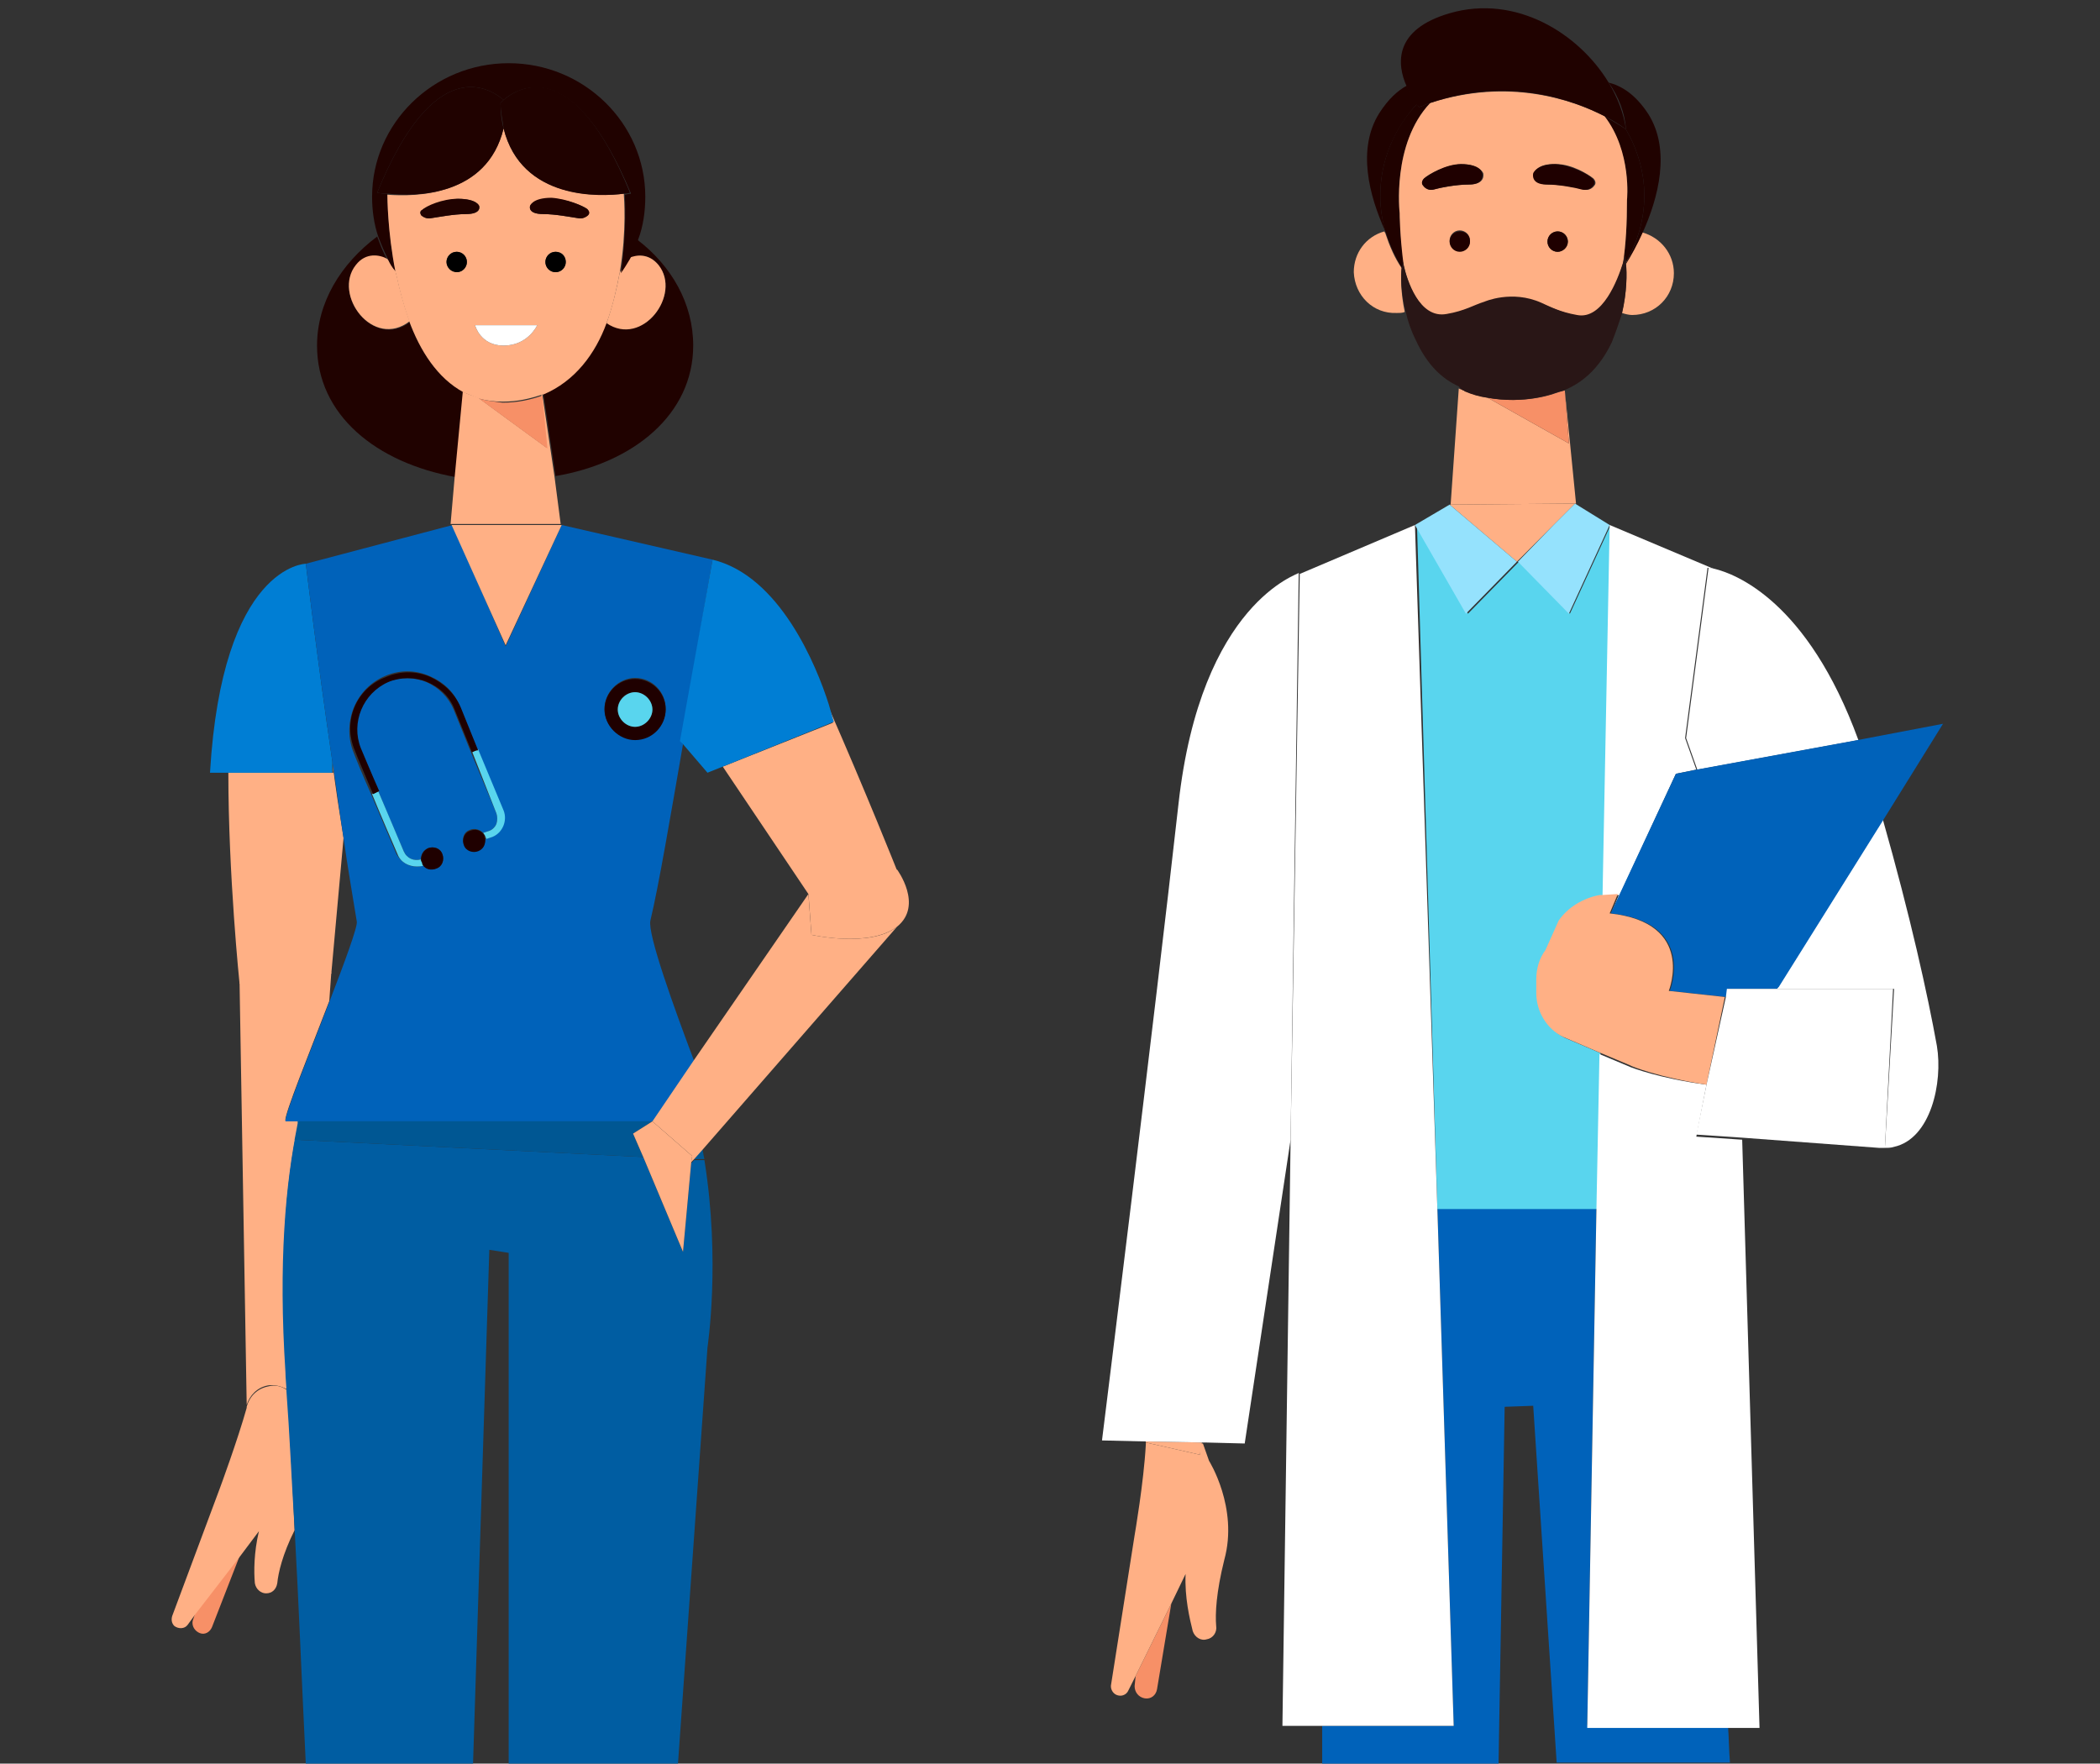 <svg xmlns="http://www.w3.org/2000/svg" xmlns:xlink="http://www.w3.org/1999/xlink" id="Layer_1" x="0px" y="0px" viewBox="0 0 206 173" style="enable-background:new 0 0 206 173;" xml:space="preserve">
<rect x="0" y="0" width="206" height="173" fill="#333333" stroke="none"/>
<style type="text/css">
	.st0{fill:none;}
	.st1{fill:#0062BA;}
	.st2{fill:#FFB085;}
	.st3{fill:#200200;}
	.st4{fill:#F79067;}
	.st5{fill:#291616;}
	.st6{fill:#1F0000;}
	.st7{fill:#FFFFFF;}
	.st8{fill:#59D5EE;}
	.st9{fill:#95E2FD;}
	.st10{fill:#007ED4;}
	.st11{fill:#005DA2;}
	.st12{fill:#005793;}
</style>
<g>
	<g>
		<polygon class="st0" points="147.6,138 147,173 152.7,173 150.4,138   "></polygon>
		<polygon class="st0" points="152.4,51.5 154.5,49.4 152.4,51.5   "></polygon>
		<path class="st1" d="M155.7,169.3l0.9-50.8H141l1.6,50.8h-12.9c0,1.2,0,2.4,0,3.7H147l0.6-35l2.8-0.1l2.3,35h17    c-0.1-1.2-0.1-2.5-0.2-3.7H155.7z"></path>
		<path class="st2" d="M137.5,26.3c-0.7-1-1.2-2.2-1.6-3.4c0-0.1-0.1-0.1-0.1-0.2c-1.8,0.5-3,2.1-3,4c0.1,2.3,1.9,4.1,4.2,4    c0.3,0,0.6,0,0.8-0.1C137.4,28.7,137.4,27.1,137.5,26.3z"></path>
		<path class="st2" d="M159.1,30.7c0.3,0.1,0.7,0.2,1,0.2c2.3,0,4.1-1.8,4.1-4.1c0-1.9-1.3-3.5-3.1-4c-0.5,1.2-1.1,2.2-1.6,3    C159.6,26.8,159.6,28.6,159.1,30.7z"></path>
		<path class="st3" d="M135.4,19.2c0-3.5,1.4-6.6,3.6-9c-0.2-0.4-0.7-1-1-1.8c-0.9,0.5-1.8,1.3-2.7,2.7c-2.2,3.5-1,8.1,0.6,11.6    c0,0.1,0.1,0.1,0.1,0.2C135.6,21.8,135.4,20.5,135.4,19.2z"></path>
		<path class="st3" d="M159.5,12.7c1.1,1.9,1.8,4.1,1.8,6.5c0,2.4-0.7,4.6-1.8,6.6c0,0,0,0.1,0,0.1c0.5-0.8,1.1-1.9,1.6-3    c1.6-3.5,2.8-8.2,0.6-11.7c-1.3-2-2.7-2.8-3.9-3.1C158.8,9.5,159.4,11.1,159.5,12.7C159.5,12.7,159.5,12.7,159.5,12.7z"></path>
		<path class="st3" d="M137.3,20.9c0,0-0.8-6.8,3-10.8c-0.4,0.1-0.7,0.3-1.1,0.4c0,0-0.1-0.1-0.2-0.3c-2.2,2.3-3.6,5.5-3.6,9    c0,1.3,0.2,2.6,0.6,3.8c0.4,1.2,0.9,2.3,1.6,3.4c0-0.4,0.1-0.6,0.1-0.6s0,0.2,0.1,0.4C137.3,23.1,137.3,20.9,137.3,20.9z"></path>
		<path class="st3" d="M161.3,19.2c0-2.4-0.7-4.6-1.8-6.5c-0.1-0.1-0.9-0.6-2.1-1.3c2.7,3.6,2.2,8.2,2.2,8.2c0,2.2-0.1,4.3-0.4,6.1    c0.1-0.4,0.2-0.6,0.2-0.6s0,0.2,0.1,0.6C160.6,23.8,161.3,21.6,161.3,19.2z"></path>
		<path class="st2" d="M153.5,38.3C153.4,38.3,153.4,38.3,153.5,38.3l0.4,5.2l-8-4.5c-0.7-0.1-1.4-0.3-2.1-0.6c0,0,0,0,0,0    c-0.1,0-0.1,0-0.2-0.1l0,0c-0.2-0.1-0.4-0.1-0.5-0.2l-0.8,11.4l12.3-0.1L153.5,38.3z"></path>
		<path class="st4" d="M152.5,38.6c0,0-2.9,1.1-6.6,0.4l8,4.5l-0.4-5.2C153.1,38.4,152.8,38.5,152.5,38.6L152.5,38.6z"></path>
		<path class="st2" d="M159.6,19.6c0,0,0.5-4.7-2.2-8.2c-3.1-1.6-9.4-3.8-17.1-1.3c-3.8,4-3,10.8-3,10.8s0,2.2,0.4,5.2    c0.3,1.3,1.5,5.3,4.2,4.8c1.8-0.4,2.7-0.9,3.7-1.2l0,0c0,0,2.8-1.2,5.6,0.1l0,0c0.9,0.3,1.8,0.8,3.5,1.2c2.6,0.5,4-3.5,4.5-5.1    C159.5,23.9,159.6,21.9,159.6,19.6z M143.2,24.6c-0.5,0-1-0.4-1-1c0-0.5,0.4-1,1-1c0.5,0,1,0.4,1,1    C144.2,24.2,143.8,24.6,143.2,24.6z M144.1,18.1c-1.2,0-2.8,0.3-3.5,0.5c-0.4,0.1-0.8-0.1-1-0.4c-0.2-0.2-0.1-0.5,0.1-0.7    c0.4-0.4,2.1-1.3,3.6-1.4c1.9,0,2.2,0.9,2.2,0.9S145.8,18.1,144.1,18.1z M150.5,17c0,0,0.2-1,2.2-0.9c1.5,0,3.1,1,3.6,1.4    c0.2,0.2,0.3,0.5,0.1,0.7c-0.2,0.3-0.6,0.5-1,0.4c-0.7-0.2-2.2-0.5-3.5-0.5C150.2,18.1,150.5,17,150.5,17z M152.8,24.7    c-0.5,0-1-0.4-1-1c0-0.5,0.4-1,1-1c0.5,0,1,0.4,1,1C153.8,24.2,153.3,24.7,152.8,24.7z"></path>
		<path class="st5" d="M143.5,38.3c0.1,0,0.1,0,0.2,0.1c0,0,0,0,0,0c0.7,0.3,1.4,0.5,2.1,0.6c3.7,0.7,6.6-0.4,6.6-0.4l0,0    c0.3-0.1,0.6-0.2,1-0.3c0,0,0,0,0,0c1.7-0.7,3.4-2,4.7-4.7c0.4-1,0.7-1.9,1-2.8c0.5-2.1,0.5-4,0.4-4.9c0,0,0-0.1,0-0.1    c0-0.4-0.1-0.6-0.1-0.6s-0.1,0.2-0.2,0.6c-0.5,1.6-2,5.6-4.5,5.1c-1.7-0.3-2.6-0.8-3.5-1.2l0,0c-2.9-1.3-5.6-0.1-5.6-0.1l0,0    c-1,0.3-1.9,0.9-3.7,1.2c-2.7,0.5-3.9-3.4-4.2-4.8c-0.1-0.3-0.1-0.4-0.1-0.4s0,0.2-0.1,0.6c-0.1,0.8-0.1,2.4,0.4,4.4    c0.2,0.9,0.5,1.8,1,2.8c1.1,2.4,2.6,3.8,4.2,4.5C143.2,38.1,143.4,38.2,143.5,38.3L143.5,38.3z"></path>
		<path class="st6" d="M143.2,22.7c-0.5,0-1,0.4-1,1c0,0.5,0.4,1,1,1c0.5,0,1-0.4,1-1C144.2,23.1,143.8,22.7,143.2,22.7z"></path>
		<path class="st6" d="M152.8,22.7c-0.5,0-1,0.4-1,1c0,0.5,0.4,1,1,1c0.5,0,1-0.4,1-1C153.8,23.2,153.4,22.7,152.8,22.7z"></path>
		<path class="st6" d="M156.3,18.2c0.2-0.2,0.1-0.5-0.1-0.7c-0.4-0.4-2.1-1.3-3.6-1.4c-1.9,0-2.2,0.9-2.2,0.9s-0.3,1.1,1.3,1.1    c1.2,0,2.8,0.3,3.5,0.5C155.7,18.7,156.1,18.5,156.3,18.2z"></path>
		<path class="st6" d="M143.3,16.1c-1.5,0-3.1,1-3.6,1.4c-0.2,0.2-0.3,0.5-0.1,0.7c0.2,0.3,0.6,0.5,1,0.4c0.7-0.2,2.2-0.5,3.5-0.5    c1.6,0,1.3-1.1,1.3-1.1S145.3,16.1,143.3,16.1z"></path>
		<path class="st3" d="M139.2,10.5c0.4-0.1,0.7-0.3,1.1-0.4c7.7-2.6,14-0.3,17.1,1.3c1.2,0.6,2,1.2,2.1,1.3c0,0,0,0,0,0    c-0.2-1.5-0.8-3.1-1.7-4.6c-2.9-4.8-9.1-8.7-15.6-6.8c-5.5,1.6-5.2,5-4.2,7.2c0.3,0.8,0.7,1.4,1,1.8    C139.1,10.4,139.2,10.5,139.2,10.5z"></path>
		<path class="st4" d="M111.3,165.4c0,0.6,0.4,1.1,1,1.2c0.6,0.1,1.1-0.3,1.2-0.9l1.4-8.4l-3.5,7.1L111.3,165.4z"></path>
		<path class="st2" d="M117.7,142.7l-5.3-1.2c0,0.1,0,0.2,0,0.2c-0.2,3.7-1.1,8.9-1.1,8.9l-2.3,14.6c-0.1,0.4,0.1,0.8,0.4,1    c0.5,0.3,1.1,0.1,1.3-0.4l0.7-1.4l3.5-7.1l1.4-2.9c-0.1,2.3,0.4,4.4,0.7,5.6c0.2,0.6,0.8,1,1.4,0.8l0,0c0.6-0.1,1-0.7,0.9-1.3    c-0.1-1.2,0-3.3,0.8-6.5c1.4-5.1-1.5-9.7-1.5-9.7l-0.6-1.7l-0.3,0L117.7,142.7z"></path>
		<polygon class="st2" points="117.9,141.5 112.4,141.4 112.4,141.5 112.4,141.5 117.7,142.7   "></polygon>
		<path class="st7" d="M115.6,78.9c-2.3,20.6-7.5,62.4-7.5,62.4l4.3,0.1l5.5,0.1l0.3,0l3.9,0.1l4.5-29.8l0.8-55.6    C127.5,56.3,117.8,59,115.6,78.9z"></path>
		<path class="st8" d="M141,118.6h15.7l0.3-15.3l-3.5-1.5c-1.6-0.8-2.6-2.5-2.6-4.3v-1.3c0-1,0.3-2,0.9-2.9l1.3-2.9    c1-1.3,2.4-2.2,4-2.5l0.2,0l0.7-36.4l-4,8.7l-5-5.1l3.6-3.6h0l-3.6,3.6l-5,5.1l-5-8.7L141,118.6z"></path>
		<polygon class="st2" points="148.8,55.1 152.4,51.5 154.5,49.4 142.2,49.5   "></polygon>
		<polygon class="st9" points="148.8,55.1 142.2,49.5 138.8,51.5 143.8,60.2   "></polygon>
		<polygon class="st9" points="148.9,55.1 153.9,60.2 157.9,51.5 154.5,49.4 152.4,51.5   "></polygon>
		<polygon class="st7" points="141,118.6 138.8,51.5 127.5,56.3 126.6,111.9 125.8,169.3 129.7,169.3 142.6,169.3   "></polygon>
		<path class="st7" d="M167.4,106.4c-4.6-0.6-7.4-1.7-7.4-1.7l-3.1-1.3l-0.3,15.3l-0.9,50.8h13.9h3l-1.7-57.7l-4.5-0.3L167.4,106.4z    "></path>
		<path class="st7" d="M158.8,87.8l-0.8,1.9l6.4-13.8l2-0.4l-1.1-3.1l2.2-16.7c0,0,0.2,0,0.6,0.1l-10.2-4.3l-0.7,36.4L158.8,87.8z"></path>
		<path class="st7" d="M184.8,112.6l-0.5,0C184.5,112.6,184.6,112.6,184.8,112.6z"></path>
		<path class="st7" d="M174.3,97h11.5l-0.9,15.6c0.3,0,0.6,0,0.9-0.1c3.6-0.8,4.8-6.3,4.2-9.9c-0.9-5-2.6-12.7-5.3-22.2l-10.2,16.3    L174.3,97z"></path>
		<path class="st7" d="M165.4,72.4l1.1,3.1l15.8-2.9c-5-13.7-12.1-16.3-14.1-16.8c-0.4-0.1-0.6-0.1-0.6-0.1L165.4,72.4z"></path>
		<path class="st1" d="M166.4,75.5l-2,0.4L158,89.6c8.5,0.9,5.8,7.6,5.8,7.6l5.5,0.6l0.2-0.8h4.8l0.2-0.2l10.2-16.3l5.9-9.5    l-8.4,1.6L166.4,75.5z"></path>
		<path class="st2" d="M167.4,106.4l1.8-8.6l-5.5-0.6c0,0,2.7-6.7-5.8-7.6l0.8-1.9l-1.6,0.1l-0.2,0c-1.6,0.3-3.1,1.2-4,2.5l-1.3,2.9    c-0.6,0.8-0.9,1.8-0.9,2.9v1.3c0,1.8,1,3.5,2.6,4.3l3.5,1.5l3.1,1.3C160,104.6,162.8,105.7,167.4,106.4z"></path>
		<polygon class="st7" points="174.3,97 169.4,97 169.3,97.8 167.4,106.4 166.4,111.3 170.9,111.6 184.3,112.6 184.8,112.6     184.9,112.6 184.9,112.6 185.7,97   "></polygon>
	</g>
	<g>
		<polygon class="st0" points="48.1,122.5 46.4,173 49.9,173 49.9,122.8   "></polygon>
		<path class="st0" d="M33.7,82.2l-1.2,13.3l-0.2,2.8c1.5-3.9,2.8-7.4,2.7-7.9C34.6,87.9,34.1,85.1,33.7,82.2z"></path>
		<path class="st0" d="M70.9,75.2l-1.5,0.6L67,73c-1.2,6.9-2.4,13.9-3.2,17.2c-0.3,1.4,2.3,8.5,4.3,13.8l11.3-16.4L70.9,75.2z"></path>
		<path class="st2" d="M33.7,82.2c-0.4-2.5-0.8-5-1.1-7.5l0.1,1.1H22.4c0,10.1,1.1,20.7,1.1,20.7l9-1L33.7,82.2z"></path>
		<path class="st10" d="M32.6,74.7C31.1,64.5,30,55.3,30,55.3s-8.2,0.1-9.4,20.5h1.7h10.3L32.6,74.7z"></path>
		<path class="st2" d="M26.3,135.9c0.7-0.1,1.3,0.1,1.9,0.4c0-0.6-0.1-1.3-0.1-1.9c-0.7-10.6-0.1-18.5,1.2-24.3l0-0.2l0,0    c0,0,0,0,0,0l-1.3,0c-0.1-0.6,2.3-6.5,4.3-11.7l0.2-2.8l-9,1l0.7,41.4C24.5,136.9,25.2,136.1,26.3,135.9z"></path>
		<path class="st4" d="M18.9,159c-0.1,0.5,0.2,1,0.7,1.2c0.5,0.2,1-0.1,1.2-0.6l2.8-7.2l-4.4,5.7L18.9,159z"></path>
		<path class="st2" d="M28.2,136.4c-0.5-0.4-1.2-0.6-1.9-0.4c-1,0.2-1.8,0.9-2.1,2c0,0,0,0.1,0,0.1c-0.9,3.2-2.6,7.8-2.6,7.8    l-4.7,12.6c-0.1,0.3-0.1,0.7,0.2,1c0.4,0.3,1,0.3,1.3-0.1l0.8-1.1l4.4-5.7l1.8-2.4c-0.5,2.1-0.5,4-0.4,5.1c0.1,0.6,0.6,1,1.1,1    l0,0c0.6,0,1-0.4,1.1-1c0.1-1,0.5-2.8,1.7-5.2C28.7,145,28.4,140.4,28.2,136.4z"></path>
		<path class="st11" d="M69.1,113.8L69.1,113.8l-1,0l-0.3,0.3l-0.8,8.7l-3.9-9.3l-34.2-1.7l0.3-1.5c-1.2,5.8-1.9,13.6-1.2,24.3    c0,0.6,0.1,1.3,0.1,1.9c0.3,4,0.5,8.6,0.8,13.5c0.4,7.1,0.7,15,1.1,23.1h16.4l1.6-50.5l1.9,0.3l0,50.2h16.6l2.9-40.9    C69.4,132.1,70.7,123.8,69.1,113.8z"></path>
		<polygon class="st11" points="29.2,110 29.2,110 29.3,110   "></polygon>
		<path class="st12" d="M68.1,113.7l1,0l0,0c0,0-0.1-0.4-0.2-1L68.1,113.7z"></path>
		<polygon class="st12" points="64,110 64,110 29.3,110 29.2,110 29.2,110 29.2,110.2 28.9,111.8 63.1,113.5 62.1,111.2   "></polygon>
		<path class="st3" d="M38.8,26.7C38.8,26.7,38.8,26.7,38.8,26.7l0.1,0.4C38.9,26.9,38.8,26.8,38.8,26.7z"></path>
		<path class="st3" d="M64.6,26c2.3,2.9-1.6,8.1-5.1,5.6c-1.2,3-3.1,5.8-6.2,7l1.2,8.1C62.2,45.4,68,40.6,68,33.9    c0-4.1-2.1-7.8-5.5-10.4c-0.2,0.6-0.5,1.3-0.8,1.9C62.4,25,63.7,24.8,64.6,26z"></path>
		<path class="st3" d="M40.1,31.4l0.1,0.2c-3.5,2.7-7.6-2.6-5.3-5.5c1.1-1.4,2.4-1,3.1-0.6c-0.4-0.7-0.7-1.5-1-2.3    c-3.6,2.7-5.9,6.5-5.9,10.7c0,6.8,5.8,11.5,13.6,12.9l0.8-8.4C42.9,37.1,41.2,34.4,40.1,31.4z"></path>
		<path class="st2" d="M38.8,26.6c-0.3-0.4-0.5-0.8-0.8-1.2c-0.7-0.4-2.1-0.7-3.1,0.6c-2.3,2.9,1.7,8.3,5.3,5.5l-0.1-0.2    c-0.5-1.4-0.9-2.9-1.2-4.3L38.8,26.6z"></path>
		<path class="st2" d="M64.6,26c-1-1.2-2.2-1-2.9-0.7c-0.3,0.5-0.5,0.9-0.9,1.4c-0.3,1.6-0.7,3.3-1.3,5C63,34.1,66.9,28.9,64.6,26z"></path>
		<path class="st3" d="M38.8,26.6C38.8,26.7,38.8,26.7,38.8,26.6c-0.8-4-0.8-7.5-0.8-7.5s0-0.1,0-0.1C37.4,19,37,18.9,37,18.9    C42.6,5.2,48,8.6,49.4,9.8c1.4-1.2,6.8-4.5,12.5,9.2c0,0-0.2,0-0.6,0.1c0,0.1,0,0.2,0,0.2s0.2,3.5-0.4,7.5    c0.3-0.4,0.6-0.9,0.9-1.4c0.3-0.6,0.6-1.2,0.8-1.9c0.5-1.3,0.7-2.8,0.7-4.2c0-7.2-6-13.1-13.4-13.1c-7.4,0-13.4,5.9-13.4,13.1    c0,1.4,0.2,2.7,0.6,3.9c0.3,0.8,0.6,1.5,1,2.3C38.2,25.8,38.5,26.3,38.8,26.6z"></path>
		<path class="st2" d="M54.4,46.8l-1.2-8.1c0,0,0,0-0.1,0l0.5,5.2c0,0-4.8-3.5-6.7-4.9c-0.5-0.2-1-0.3-1.5-0.6l-0.8,8.4l-0.4,4.6    h10.8L54.4,46.8z"></path>
		<path class="st4" d="M47,39.1c1.9,1.4,6.7,4.9,6.7,4.9l-0.5-5.2c-1.1,0.4-2.4,0.7-3.9,0.7C48.5,39.4,47.7,39.3,47,39.1z"></path>
		<path class="st2" d="M59.5,31.7c0.6-1.6,1-3.4,1.3-5c0.7-4.1,0.4-7.5,0.4-7.5s0-0.1,0-0.2c-2.3,0.3-10.1,0.6-11.8-6.4    c-1.7,6.7-8.7,6.7-11.4,6.5c0,0.1,0,0.1,0,0.1s0,3.5,0.8,7.5c0,0.1,0.1,0.2,0.1,0.4c0.3,1.4,0.7,2.9,1.2,4.3    c1.1,3,2.8,5.7,5.4,7.1c0.5,0.2,1,0.4,1.5,0.6c0.7,0.2,1.5,0.3,2.3,0.3c1.5,0,2.7-0.3,3.9-0.7c0,0,0,0,0.1,0    C56.4,37.4,58.4,34.7,59.5,31.7z M49.4,33.9c-2.3,0-2.8-2-2.8-2h6.1C52.7,31.9,51.8,33.9,49.4,33.9z M43.8,25.7c0-0.5,0.4-1,1-1    c0.5,0,1,0.4,1,1c0,0.5-0.4,1-1,1C44.3,26.6,43.8,26.2,43.8,25.7z M53.5,25.7c0-0.5,0.4-1,1-1s1,0.4,1,1c0,0.5-0.4,1-1,1    S53.5,26.2,53.5,25.7z M57.6,20.5c0.2,0.2,0.2,0.4,0.1,0.6c-0.2,0.2-0.6,0.4-1,0.3C56,21.3,54.5,21,53.3,21    c-1.6,0-1.3-0.8-1.3-0.8s0.2-0.7,2.1-0.7C55.6,19.5,57.2,20.2,57.6,20.5z M41.4,20.6c0.4-0.3,2-1,3.5-1.1c1.9,0,2.1,0.7,2.1,0.7    s0.3,0.8-1.3,0.8c-1.2,0-2.7,0.3-3.4,0.4c-0.4,0.1-0.8-0.1-1-0.3C41.2,20.9,41.2,20.7,41.4,20.6z"></path>
		<circle cx="44.8" cy="25.7" r="1"></circle>
		<circle cx="54.5" cy="25.7" r="1"></circle>
		<path class="st3" d="M52,20.2c0,0-0.3,0.8,1.3,0.8c1.2,0,2.7,0.3,3.4,0.4c0.4,0.1,0.8-0.1,1-0.3c0.2-0.2,0.1-0.4-0.1-0.6    c-0.4-0.3-2-1-3.5-1.1C52.2,19.4,52,20.2,52,20.2z"></path>
		<path class="st3" d="M41.3,21.1c0.2,0.2,0.6,0.4,1,0.3c0.7-0.1,2.2-0.4,3.4-0.4c1.6,0,1.3-0.8,1.3-0.8s-0.2-0.7-2.1-0.7    c-1.5,0-3.1,0.7-3.5,1.1C41.2,20.7,41.2,20.9,41.3,21.1z"></path>
		<path class="st7" d="M52.7,31.9h-6.1c0,0,0.5,2,2.8,2C51.8,33.9,52.7,31.9,52.7,31.9z"></path>
		<path class="st3" d="M49.4,12.6c-0.2-0.7-0.3-1.6-0.3-2.5c0,0,0.1-0.1,0.3-0.3C48,8.6,42.6,5.2,37,18.9c0,0,0.4,0.1,1.1,0.1    C40.7,19.3,47.8,19.3,49.4,12.6z"></path>
		<path class="st3" d="M49.1,10.1c0,0.9,0.2,1.7,0.3,2.5c1.8,7.1,9.5,6.7,11.8,6.4c0.4,0,0.6-0.1,0.6-0.1    C56.2,5.2,50.8,8.6,49.4,9.8C49.2,10,49.1,10.1,49.1,10.1z"></path>
		<path class="st1" d="M32.6,74.7c0.4,2.5,0.7,5,1.1,7.5c0.4,2.9,0.9,5.7,1.3,8.2c0.1,0.5-1.2,4-2.7,7.9c-2,5.2-4.4,11.1-4.3,11.7    l1.3,0h0l34.8,0l4-5.9c-2-5.3-4.6-12.5-4.3-13.8C64.6,87,65.8,79.9,67,73l-0.2-0.3l3.1-17.8c0,0,0,0,0,0c0,0,0,0,0,0l-14.8-3.4    l-5.5,11.9l-5.2-11.9L30,55.3C30,55.3,31.1,64.5,32.6,74.7z M62.3,66.5c1.7,0,3,1.4,3,3c0,1.7-1.4,3-3,3c-1.7,0-3-1.4-3-3    C59.3,67.9,60.7,66.5,62.3,66.5z M37.8,66.3c1.4-0.6,2.9-0.6,4.3,0c1.4,0.6,2.5,1.6,3,3l1.7,4.2l2.5,6c0.4,1-0.1,2.2-1.1,2.6    l-0.6,0.2c0,0.5-0.2,0.9-0.7,1.1c-0.6,0.2-1.2,0-1.4-0.6c-0.2-0.6,0-1.2,0.6-1.4c0.5-0.2,1,0,1.3,0.3l0.6-0.2    c0.3-0.1,0.6-0.4,0.7-0.7c0.1-0.3,0.1-0.7,0-1l-2.5-6l-1.7-4.2c-0.5-1.2-1.5-2.2-2.7-2.7c-1.2-0.5-2.6-0.5-3.8,0    c-2.5,1-3.7,3.9-2.7,6.5c0.3,0.8,1,2.4,1.8,4.2c0.9,2.2,1.9,4.5,2.5,5.9c0.3,0.7,1,1,1.7,0.8c0-0.5,0.2-0.9,0.7-1.1    c0.6-0.2,1.2,0,1.4,0.6c0.2,0.6,0,1.2-0.6,1.4c-0.5,0.2-1,0-1.3-0.3c-0.2,0.1-0.4,0.1-0.7,0.1c-0.8,0-1.5-0.5-1.9-1.2    c-0.6-1.4-1.6-3.8-2.5-5.9c-0.8-1.8-1.5-3.5-1.8-4.3C33.6,70.8,34.9,67.5,37.8,66.3z"></path>
		<polygon class="st2" points="55.1,51.5 44.3,51.5 49.6,63.3   "></polygon>
		<path class="st6" d="M62.3,72.6c1.7,0,3-1.4,3-3c0-1.7-1.4-3-3-3c-1.7,0-3,1.4-3,3C59.3,71.2,60.7,72.6,62.3,72.6z M62.3,67.9    c0.9,0,1.7,0.8,1.7,1.7c0,0.9-0.8,1.7-1.7,1.7c-0.9,0-1.7-0.8-1.7-1.7C60.6,68.6,61.4,67.9,62.3,67.9z"></path>
		<path class="st8" d="M62.3,71.3c0.9,0,1.7-0.8,1.7-1.7c0-0.9-0.8-1.7-1.7-1.7c-0.9,0-1.7,0.8-1.7,1.7    C60.6,70.5,61.4,71.3,62.3,71.3z"></path>
		<path class="st8" d="M39,83.8c0.3,0.8,1.1,1.2,1.9,1.2c0.2,0,0.4,0,0.7-0.1c-0.1-0.1-0.1-0.2-0.2-0.3c0-0.1-0.1-0.2-0.1-0.3    c-0.7,0.2-1.4-0.1-1.7-0.8c-0.6-1.4-1.6-3.8-2.5-5.9c-0.2,0.1-0.4,0.2-0.6,0.3C37.4,80.1,38.4,82.4,39,83.8z"></path>
		<path class="st8" d="M48.7,79.8c0.1,0.3,0.1,0.7,0,1c-0.1,0.3-0.4,0.6-0.7,0.7l-0.6,0.2c0.1,0.1,0.1,0.2,0.2,0.3    c0,0.1,0.1,0.2,0.1,0.3l0.6-0.2c1-0.4,1.5-1.6,1.1-2.6l-2.5-6c-0.2,0.1-0.4,0.2-0.6,0.2L48.7,79.8z"></path>
		<path class="st6" d="M34.8,73.6c0.3,0.8,1,2.4,1.8,4.3c0.2-0.1,0.4-0.2,0.6-0.3c-0.8-1.8-1.5-3.5-1.8-4.2c-1-2.5,0.2-5.4,2.7-6.5    c1.2-0.5,2.6-0.5,3.8,0c1.2,0.5,2.2,1.4,2.7,2.7l1.7,4.2c0.2-0.1,0.4-0.2,0.6-0.2l-1.7-4.2c-0.6-1.4-1.7-2.4-3-3    c-1.4-0.6-2.9-0.6-4.3,0C34.9,67.5,33.6,70.8,34.8,73.6z"></path>
		<path class="st6" d="M41.5,84.9c0.3,0.4,0.8,0.5,1.3,0.3c0.6-0.2,0.8-0.9,0.6-1.4c-0.2-0.6-0.9-0.8-1.4-0.6    c-0.4,0.2-0.7,0.6-0.7,1.1c0,0.1,0,0.2,0.1,0.3C41.4,84.8,41.5,84.9,41.5,84.9z"></path>
		<path class="st6" d="M47.4,81.8c-0.3-0.4-0.8-0.5-1.3-0.3c-0.6,0.2-0.8,0.9-0.6,1.4c0.2,0.6,0.9,0.8,1.4,0.6    c0.5-0.2,0.7-0.6,0.7-1.1c0-0.1,0-0.2-0.1-0.3C47.6,82,47.5,81.9,47.4,81.8z"></path>
		<path class="st2" d="M70.9,75.2l8.4,12.5l8.7-2.3c0,0-3.1-7.8-6.8-16.2c0.3,1,0.5,1.7,0.5,1.7L70.9,75.2z"></path>
		<path class="st10" d="M66.7,72.7L67,73l2.4,2.8l1.5-0.6l10.9-4.4c0,0-0.2-0.6-0.5-1.7c-1.2-3.8-4.8-12.6-11.4-14.2c0,0,0,0,0,0    L66.7,72.7z"></path>
		<path class="st2" d="M79.6,91.7l-0.3-4L68,104.1l-4,5.9l0,0l3.9,3.4l-0.1,0.6l0.3-0.3l0.8-0.9L88,90.9    C85.4,93,79.6,91.7,79.6,91.7z"></path>
		<polygon class="st2" points="67.9,113.4 64,110 62.1,111.2 63.1,113.5 67,122.8 67.8,114.1   "></polygon>
		<path class="st2" d="M79.6,91.7c0,0,5.7,1.3,8.4-0.8c2.6-2.1,0-5.6,0-5.6l-8.7,2.3L79.6,91.7z"></path>
	</g>
</g>
</svg>